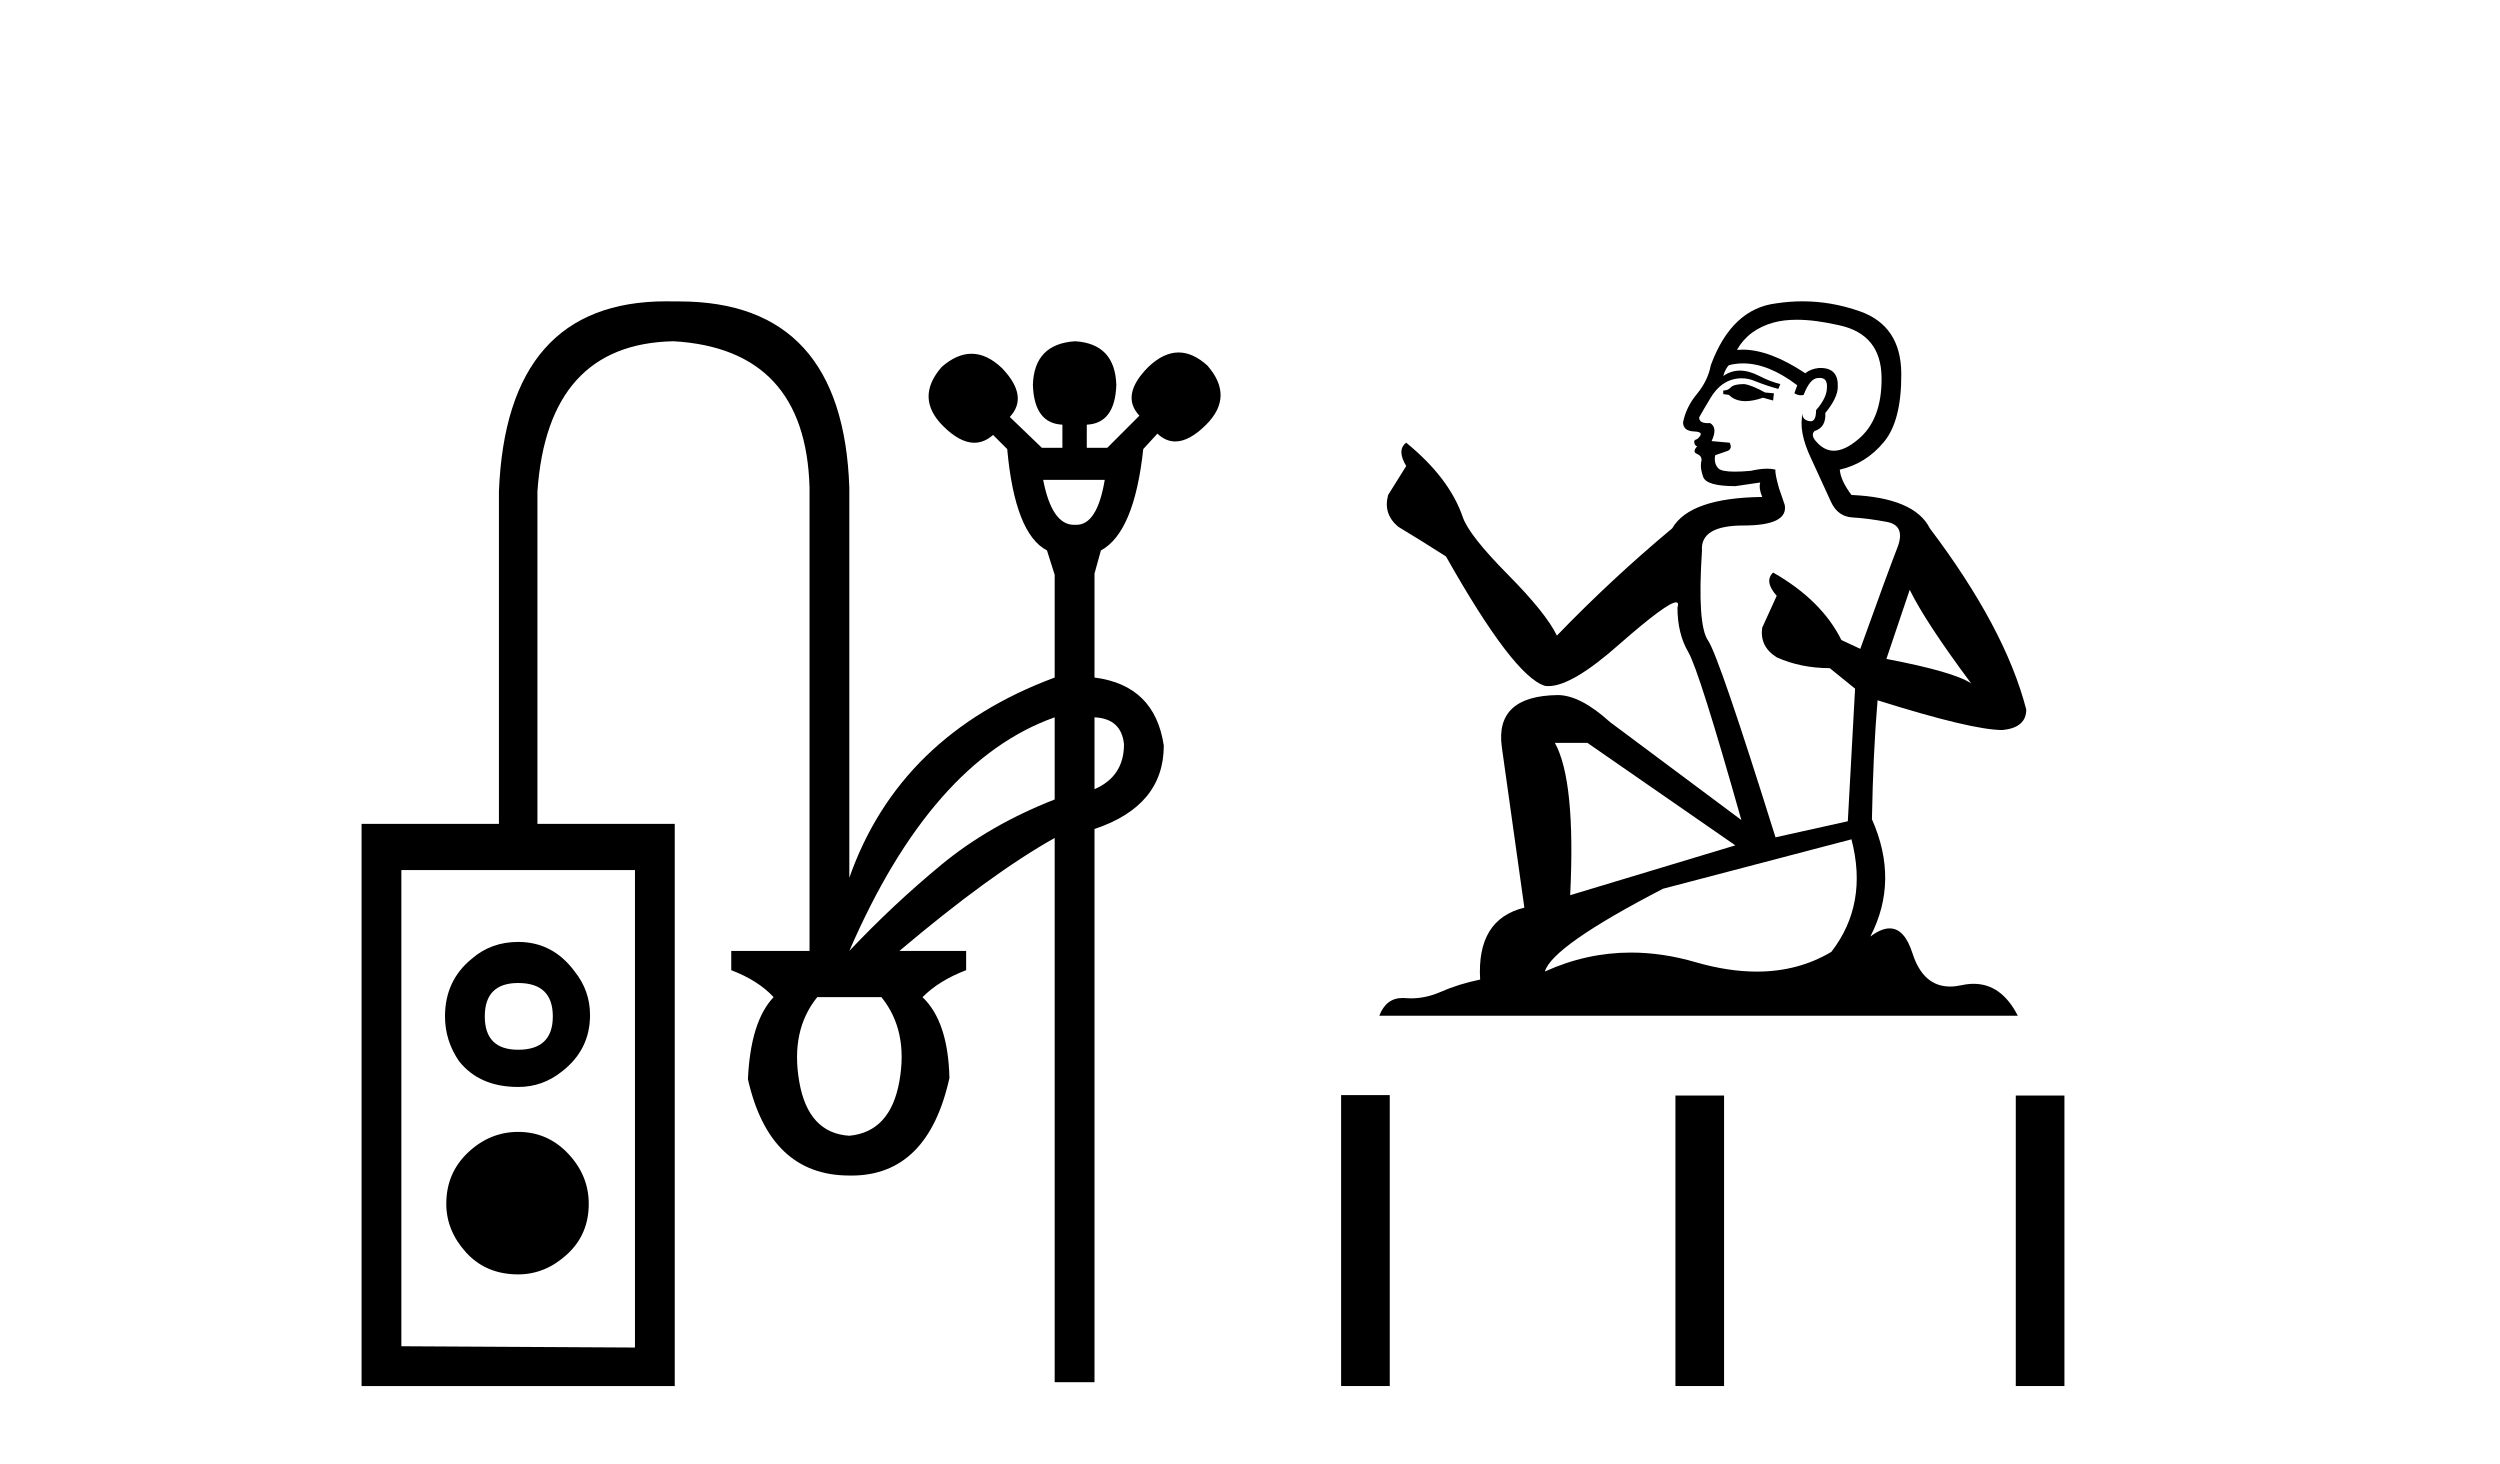 <?xml version='1.0' encoding='UTF-8' standalone='yes'?><svg xmlns='http://www.w3.org/2000/svg' xmlns:xlink='http://www.w3.org/1999/xlink' width='70.0' height='41.0' ><path d='M 30.933 13.436 C 30.793 14.275 30.529 14.695 30.139 14.695 C 30.128 14.695 30.118 14.695 30.107 14.694 C 30.095 14.695 30.083 14.695 30.072 14.695 C 29.659 14.695 29.371 14.275 29.208 13.436 ZM 30.646 20.085 C 31.149 20.109 31.424 20.36 31.472 20.84 C 31.472 21.439 31.197 21.858 30.646 22.097 L 30.646 20.085 ZM 29.531 20.085 L 29.531 22.385 C 28.31 22.864 27.249 23.475 26.351 24.218 C 25.452 24.961 24.596 25.763 23.781 26.626 C 25.315 23.08 27.231 20.9 29.531 20.085 ZM 14.509 27.524 C 15.156 27.524 15.479 27.836 15.479 28.459 C 15.479 29.082 15.156 29.393 14.509 29.393 C 13.886 29.393 13.574 29.082 13.574 28.459 C 13.574 27.836 13.886 27.524 14.509 27.524 ZM 14.509 26.374 C 14.006 26.374 13.574 26.53 13.215 26.841 C 12.712 27.249 12.46 27.788 12.46 28.459 C 12.46 28.914 12.592 29.333 12.856 29.717 C 13.239 30.196 13.79 30.435 14.509 30.435 C 14.964 30.435 15.371 30.292 15.731 30.004 C 16.258 29.597 16.521 29.07 16.521 28.423 C 16.521 27.968 16.378 27.56 16.09 27.201 C 15.683 26.65 15.156 26.374 14.509 26.374 ZM 24.68 27.92 C 25.183 28.543 25.351 29.327 25.183 30.274 C 25.015 31.22 24.548 31.729 23.781 31.801 C 23.014 31.753 22.547 31.25 22.38 30.292 C 22.212 29.333 22.38 28.543 22.883 27.92 ZM 14.509 31.693 C 13.982 31.693 13.514 31.885 13.107 32.268 C 12.7 32.652 12.496 33.131 12.496 33.706 C 12.496 34.209 12.682 34.664 13.053 35.072 C 13.425 35.479 13.91 35.683 14.509 35.683 C 15.012 35.683 15.467 35.497 15.874 35.126 C 16.282 34.754 16.485 34.281 16.485 33.706 C 16.485 33.179 16.294 32.712 15.91 32.304 C 15.527 31.897 15.06 31.693 14.509 31.693 ZM 17.779 24.362 L 17.779 37.731 L 11.238 37.695 L 11.238 24.362 ZM 18.655 8.437 C 15.672 8.437 14.11 10.211 13.97 13.76 L 13.97 23.068 L 10.124 23.068 L 10.124 38.809 L 18.893 38.809 L 18.893 23.068 L 15.048 23.068 L 15.048 13.76 C 15.24 11.004 16.509 9.603 18.857 9.555 C 21.325 9.698 22.595 11.064 22.667 13.652 L 22.667 26.626 L 20.475 26.626 L 20.475 27.165 C 20.978 27.357 21.373 27.608 21.661 27.92 C 21.229 28.375 20.99 29.142 20.942 30.22 C 21.349 32.017 22.296 32.915 23.781 32.915 C 23.8 32.916 23.819 32.916 23.837 32.916 C 25.267 32.916 26.182 32.005 26.584 30.184 C 26.56 29.13 26.309 28.375 25.83 27.92 C 26.141 27.608 26.548 27.357 27.052 27.165 L 27.052 26.626 L 25.183 26.626 C 26.884 25.188 28.333 24.134 29.531 23.463 L 29.531 38.702 L 30.646 38.702 L 30.646 23.212 C 31.939 22.78 32.586 22.002 32.586 20.876 C 32.419 19.749 31.772 19.115 30.646 18.971 L 30.646 16.06 L 30.825 15.413 C 31.448 15.077 31.844 14.131 32.011 12.574 L 32.407 12.142 C 32.562 12.288 32.729 12.361 32.908 12.361 C 33.171 12.361 33.459 12.204 33.772 11.891 C 34.299 11.364 34.311 10.812 33.808 10.237 C 33.539 9.992 33.27 9.869 33.001 9.869 C 32.719 9.869 32.437 10.004 32.155 10.273 C 31.628 10.801 31.544 11.256 31.903 11.639 L 31.005 12.538 L 30.43 12.538 L 30.43 11.891 C 30.957 11.867 31.233 11.495 31.257 10.777 C 31.233 10.01 30.849 9.603 30.107 9.555 C 29.34 9.603 28.944 10.01 28.921 10.777 C 28.944 11.495 29.22 11.867 29.747 11.891 L 29.747 12.538 L 29.172 12.538 L 28.274 11.675 C 28.633 11.292 28.561 10.836 28.058 10.309 C 27.776 10.04 27.491 9.905 27.203 9.905 C 26.928 9.905 26.65 10.028 26.369 10.273 C 25.866 10.848 25.878 11.4 26.405 11.927 C 26.718 12.24 27.01 12.397 27.281 12.397 C 27.466 12.397 27.641 12.324 27.806 12.178 L 28.202 12.574 C 28.345 14.155 28.717 15.101 29.316 15.413 L 29.531 16.096 L 29.531 18.971 C 26.632 20.049 24.716 21.918 23.781 24.577 L 23.781 13.652 C 23.663 10.177 22.076 8.44 19.019 8.44 C 18.977 8.44 18.936 8.44 18.893 8.44 C 18.813 8.438 18.733 8.437 18.655 8.437 Z' style='fill:#000000;stroke:none' /><path d='M 48.836 10.754 Q 48.555 10.754 48.465 10.844 Q 48.386 10.934 48.251 10.934 L 48.251 11.035 L 48.409 11.057 Q 48.583 11.232 48.873 11.232 Q 49.088 11.232 49.365 11.136 L 49.647 11.215 L 49.669 11.012 L 49.421 10.99 Q 49.061 10.787 48.836 10.754 ZM 50.31 8.953 Q 50.829 8.953 51.514 9.111 Q 52.673 9.37 52.684 10.574 Q 52.696 11.766 52.009 12.318 Q 51.646 12.62 51.348 12.62 Q 51.092 12.62 50.884 12.396 Q 50.682 12.194 50.805 12.07 Q 51.132 11.969 51.109 11.564 Q 51.458 11.136 51.458 10.832 Q 51.48 10.303 50.972 10.303 Q 50.951 10.303 50.929 10.304 Q 50.704 10.326 50.547 10.45 Q 49.551 9.79 48.794 9.79 Q 48.713 9.79 48.634 9.797 L 48.634 9.797 Q 48.96 9.224 49.658 9.032 Q 49.942 8.953 50.31 8.953 ZM 53.472 16.514 Q 53.911 17.414 55.193 19.136 Q 54.71 18.81 52.819 18.45 L 53.472 16.514 ZM 48.807 10.175 Q 49.516 10.175 50.322 10.787 L 50.243 11.012 Q 50.337 11.068 50.426 11.068 Q 50.464 11.068 50.502 11.057 Q 50.682 10.585 50.907 10.585 Q 50.934 10.582 50.958 10.582 Q 51.174 10.582 51.154 10.855 Q 51.154 11.136 50.85 11.485 Q 50.85 11.796 50.699 11.796 Q 50.675 11.796 50.648 11.789 Q 50.445 11.744 50.479 11.564 L 50.479 11.564 Q 50.344 12.07 50.715 12.846 Q 51.075 13.634 51.267 14.05 Q 51.458 14.467 51.874 14.489 Q 52.291 14.512 52.831 14.613 Q 53.371 14.714 53.123 15.344 Q 52.876 15.974 52.088 18.168 L 51.559 17.921 Q 51.008 16.807 49.647 16.031 L 49.647 16.031 Q 49.388 16.278 49.748 16.683 L 49.343 17.572 Q 49.264 18.101 49.748 18.405 Q 50.423 18.708 51.233 18.708 L 51.942 19.282 L 51.739 22.995 L 49.714 23.445 Q 48.128 18.371 47.824 17.932 Q 47.52 17.493 47.655 15.423 Q 47.599 14.714 48.814 14.714 Q 50.074 14.714 49.973 14.14 L 49.815 13.679 Q 49.692 13.251 49.714 13.15 Q 49.615 13.123 49.484 13.123 Q 49.286 13.123 49.016 13.184 Q 48.761 13.206 48.576 13.206 Q 48.206 13.206 48.116 13.116 Q 47.981 12.981 48.026 12.745 L 48.386 12.621 Q 48.51 12.554 48.431 12.396 L 47.925 12.351 Q 48.105 11.969 47.88 11.845 Q 47.846 11.848 47.816 11.848 Q 47.576 11.848 47.576 11.688 Q 47.655 11.541 47.891 11.148 Q 48.128 10.754 48.465 10.641 Q 48.617 10.592 48.766 10.592 Q 48.961 10.592 49.151 10.675 Q 49.489 10.81 49.793 10.889 L 49.849 10.754 Q 49.568 10.686 49.264 10.529 Q 48.971 10.377 48.718 10.377 Q 48.465 10.377 48.251 10.529 Q 48.308 10.326 48.409 10.225 Q 48.604 10.175 48.807 10.175 ZM 44.448 20.801 L 48.589 23.67 L 43.965 25.065 Q 44.122 21.859 43.537 20.801 ZM 51.841 23.501 Q 52.313 25.313 51.278 26.652 Q 50.351 27.205 49.19 27.205 Q 48.393 27.205 47.486 26.944 Q 46.557 26.672 45.666 26.672 Q 44.423 26.672 43.256 27.203 Q 43.458 26.494 46.564 24.885 L 51.841 23.501 ZM 50.472 8.437 Q 50.111 8.437 49.748 8.492 Q 48.488 8.638 47.903 10.225 Q 47.824 10.652 47.52 11.024 Q 47.216 11.384 47.126 11.823 Q 47.126 12.07 47.441 12.081 Q 47.756 12.093 47.52 12.295 Q 47.419 12.318 47.441 12.396 Q 47.452 12.475 47.52 12.498 Q 47.374 12.655 47.52 12.711 Q 47.678 12.779 47.633 12.936 Q 47.599 13.105 47.689 13.353 Q 47.779 13.612 48.589 13.612 L 49.286 13.51 L 49.286 13.51 Q 49.241 13.679 49.343 13.915 Q 47.317 13.938 46.822 14.793 Q 45.123 16.211 43.593 17.797 Q 43.29 17.167 42.209 16.076 Q 41.141 14.995 40.961 14.489 Q 40.589 13.387 39.374 12.396 Q 39.104 12.599 39.374 13.049 L 38.868 13.859 Q 38.722 14.388 39.149 14.748 Q 39.802 15.142 40.488 15.581 Q 42.378 18.933 43.256 19.203 Q 43.304 19.211 43.357 19.211 Q 44.025 19.211 45.36 18.022 Q 46.682 16.866 46.929 16.866 Q 47.016 16.866 46.969 17.009 Q 46.969 17.741 47.272 18.258 Q 47.576 18.776 48.758 22.961 L 45.078 20.216 Q 44.246 19.462 43.616 19.462 Q 41.849 19.485 42.052 20.925 L 42.682 25.414 Q 41.343 25.74 41.444 27.428 Q 40.837 27.552 40.33 27.777 Q 39.921 27.954 39.505 27.954 Q 39.417 27.954 39.329 27.946 Q 39.299 27.944 39.269 27.944 Q 38.811 27.944 38.62 28.441 L 56.499 28.441 Q 56.042 27.547 55.262 27.547 Q 55.1 27.547 54.923 27.586 Q 54.753 27.623 54.601 27.623 Q 53.85 27.623 53.551 26.697 Q 53.329 25.995 52.911 25.995 Q 52.672 25.995 52.369 26.224 Q 53.179 24.66 52.414 22.939 Q 52.448 21.071 52.572 19.608 Q 55.216 20.441 56.071 20.441 Q 56.735 20.374 56.735 19.867 Q 56.15 17.594 54.035 14.793 Q 53.607 13.938 51.841 13.859 Q 51.537 13.454 51.514 13.15 Q 52.246 12.981 52.741 12.385 Q 53.247 11.789 53.236 10.45 Q 53.224 9.122 52.077 8.717 Q 51.282 8.437 50.472 8.437 Z' style='fill:#000000;stroke:none' /><path d='M 37.551 30.663 L 37.551 38.809 L 38.913 38.809 L 38.913 30.663 ZM 46.912 30.675 L 46.912 38.809 L 48.274 38.809 L 48.274 30.675 ZM 56.442 30.675 L 56.442 38.809 L 57.804 38.809 L 57.804 30.675 Z' style='fill:#000000;stroke:none' /></svg>